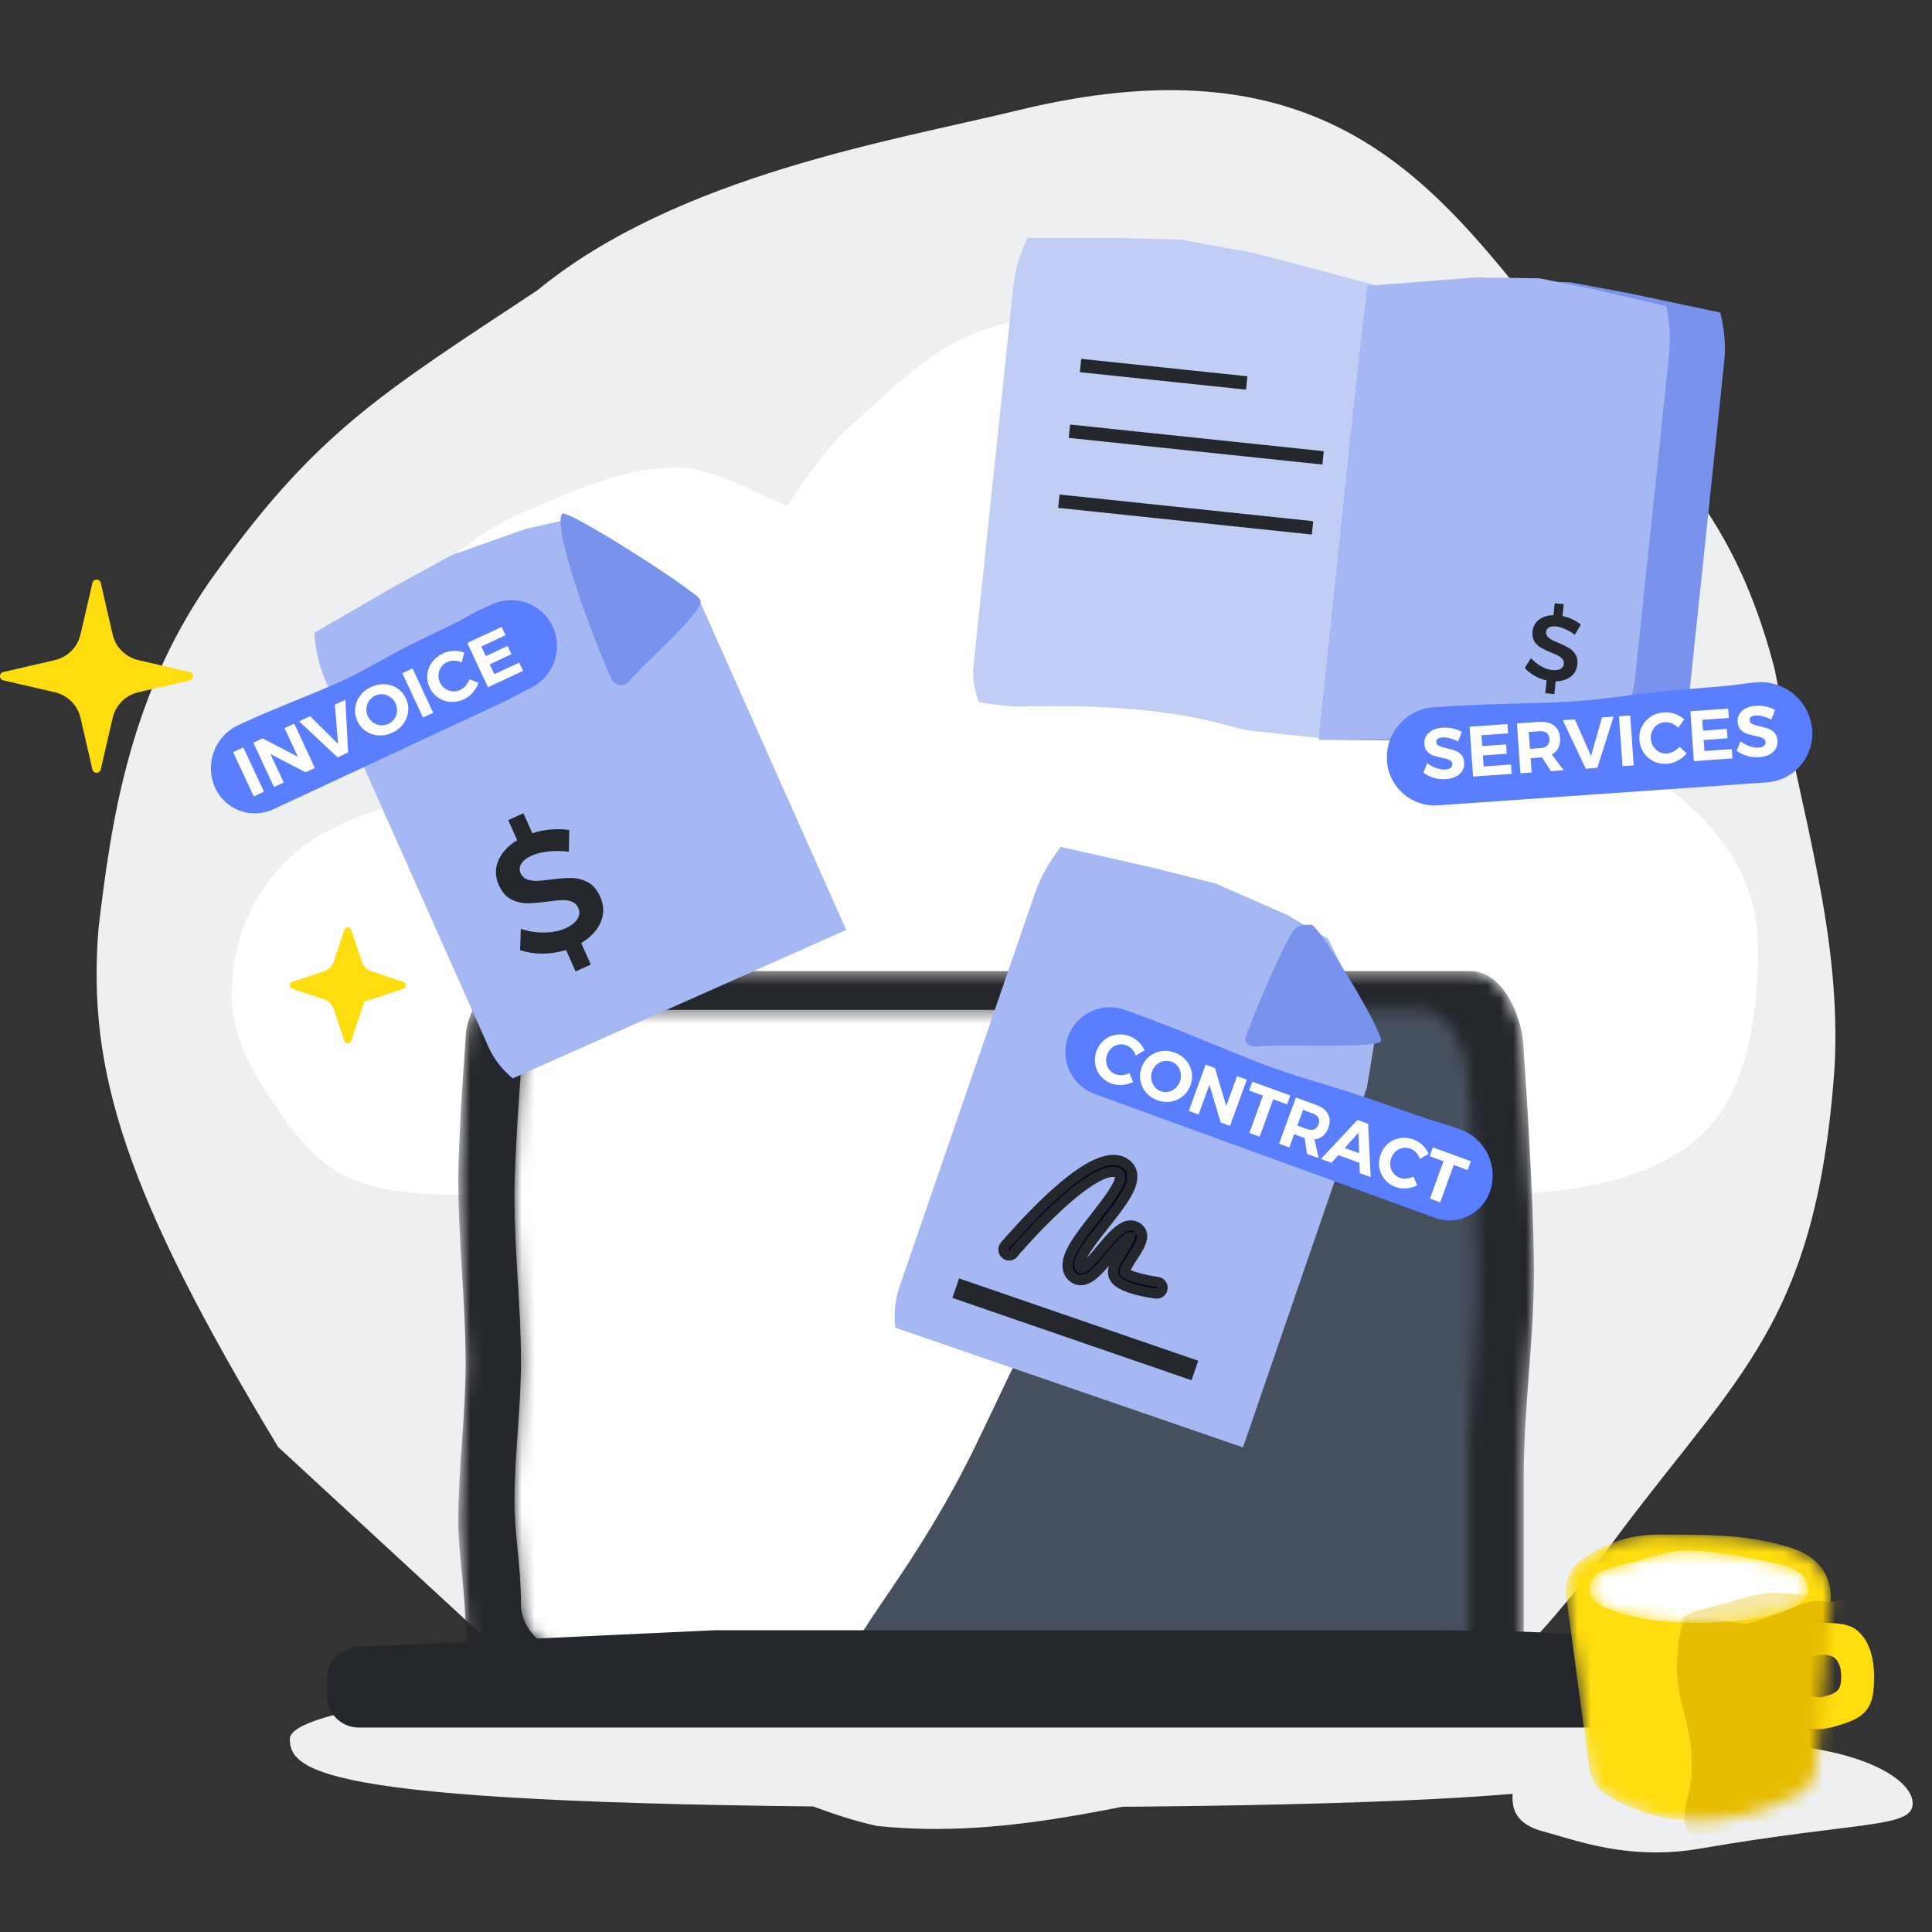 <svg width="150" height="150" viewBox="0 0 150 150" fill="none" xmlns="http://www.w3.org/2000/svg">
<rect x="0" y="0" width="150" height="150" fill="#333333" stroke="none"/>
<g clip-path="url(#clip0_19_2496)">
<path fill-rule="evenodd" clip-rule="evenodd" d="M41.733 130.924L21.592 112.342C9.686 92.626 6.756 83.097 7.649 72.082C8.636 63.735 10.059 53.539 16.945 44.209C24.701 33.444 29.85 30.397 41.733 22.53C52.592 13.604 69.532 10.882 78.915 8.593C102.009 2.927 110.699 13.382 119.195 24.078C128.649 35.006 134.36 38.837 137.786 51.951C140.031 63.858 142.979 72.715 142.434 82.921C140.945 103.815 134.259 107.061 123.843 121.633C118.047 128.839 114.051 133.744 102.153 137.118C88.106 139.929 78.539 142.862 68.07 141.764C60.919 140.174 53.304 135.38 41.733 130.924Z" fill="#EEEFF1"/>
<path fill-rule="evenodd" clip-rule="evenodd" d="M35.435 92.745C32.34 92.745 29.051 92.479 26.652 91.23C24.106 89.904 22.499 87.526 20.934 85.201C19.388 82.902 18 80.218 18 77.35C18 72.711 19.827 68.556 23.506 65.738C25.854 63.941 29.251 62.687 32.446 62.199C31.489 60.05 30.945 57.718 30.945 55.269C30.945 52.107 31.822 48.233 33.371 45.611C35.33 42.299 38.364 40.719 42.065 39.158C45.138 37.862 48.67 36.302 52.427 36.302C55.528 36.302 58.467 38.233 61.128 39.276C62.525 37.082 64.254 34.63 66.257 32.864C68.609 30.791 71.338 28 74.345 26.496C78.48 24.428 83.142 24 88.075 24C93.962 24 98.965 26.347 103.648 28.87C108.502 31.486 114.122 34.539 116.864 38.783C119.142 42.31 118.968 46.799 118.968 51.278C118.968 52.577 118.858 53.853 118.659 55.104C122.843 55.736 126.616 58.771 129.602 61.206C133.844 64.665 136.5 68.275 136.5 73.778C136.5 78.272 135.73 84.185 132.771 87.435C128.835 91.761 121.794 92.745 115.02 92.745C105.942 92.447 99.133 92.299 94.594 92.299C89.957 92.299 83.566 92.83 75.421 93C74.779 93.013 69.48 92.54 59.524 92.472C56.798 92.454 52.391 92.487 46.302 92.571C44.191 92.6 40.568 92.658 35.435 92.745Z" fill="white"/>
<path fill-rule="evenodd" clip-rule="evenodd" d="M76.534 140.319C26.459 140.319 22.5 137.945 22.5 135.016C22.5 132.087 46.69 129.713 76.534 129.713C106.374 129.713 130.568 132.087 130.568 135.016C130.568 137.945 126.609 140.319 76.534 140.319Z" fill="#EEEFF1"/>
<mask id="mask0_19_2496" style="mask-type:alpha" maskUnits="userSpaceOnUse" x="35" y="75" width="85" height="59">
<path d="M118.303 129.461C118.303 124.694 118.303 118.905 118.303 114.572C118.303 109.298 119.093 104.122 119.093 98.849C119.093 92.578 118.303 81.649 118.303 81.649C118.303 79.149 116.771 75.394 114.165 75.394H103.897C101.907 75.394 99.916 75.394 97.925 75.394H50.379H44.795H40.888C38.281 75.394 36.148 78.197 36.148 80.696C36.148 80.696 35.583 87.902 35.583 91.586C35.583 96.554 36.148 100.928 36.148 105.895C36.148 109.965 35.583 113.953 35.583 118.023C35.583 120.954 36.148 123.45 36.148 126.899C36.148 130.348 40.839 132.958 48.3 132.958C55.762 132.958 62.244 132.958 69.192 132.958C76.829 132.958 84.276 132.958 91.913 132.958C96.759 132.958 101.795 132.958 106.641 132.958C112.635 132.958 118.303 134.228 118.303 129.461Z" fill="white"/>
</mask>
<g mask="url(#mask0_19_2496)">
<path d="M118.303 129.461C118.303 124.694 118.303 118.905 118.303 114.572C118.303 109.298 119.093 104.122 119.093 98.849C119.093 92.578 118.303 81.649 118.303 81.649C118.303 79.149 116.771 75.394 114.165 75.394H103.897C101.907 75.394 99.916 75.394 97.925 75.394H50.379H44.795H40.888C38.281 75.394 36.148 78.197 36.148 80.696C36.148 80.696 35.583 87.902 35.583 91.586C35.583 96.554 36.148 100.928 36.148 105.895C36.148 109.965 35.583 113.953 35.583 118.023C35.583 120.954 36.148 123.45 36.148 126.899C36.148 130.348 40.839 132.958 48.3 132.958C55.762 132.958 62.244 132.958 69.192 132.958C76.829 132.958 84.276 132.958 91.913 132.958C96.759 132.958 101.795 132.958 106.641 132.958C112.635 132.958 118.303 134.228 118.303 129.461Z" fill="#24272B"/>
</g>
<mask id="mask1_19_2496" style="mask-type:alpha" maskUnits="userSpaceOnUse" x="39" y="78" width="76" height="53">
<path d="M114.029 126.83C114.029 122.561 114.029 117.376 114.029 113.495C114.029 108.772 114.736 104.136 114.736 99.413C114.736 93.796 114.029 84.008 114.029 84.008C114.029 81.769 112.657 78.406 110.322 78.406H101.126C99.343 78.406 97.56 78.406 95.777 78.406H53.193H48.192H44.692C42.358 78.406 40.447 80.916 40.447 83.155C40.447 83.155 39.941 89.608 39.941 92.908C39.941 97.357 40.447 101.275 40.447 105.724C40.447 109.369 39.941 112.941 39.941 116.586C39.941 119.211 40.447 121.447 40.447 124.535C40.447 127.624 44.649 129.962 51.331 129.962C58.014 129.962 63.82 129.962 70.043 129.962C76.883 129.962 83.552 129.962 90.392 129.962C94.733 129.962 99.243 129.962 103.583 129.962C108.952 129.962 114.029 131.099 114.029 126.83Z" fill="white"/>
</mask>
<g mask="url(#mask1_19_2496)">
<path d="M114.029 126.83C114.029 122.561 114.029 117.376 114.029 113.495C114.029 108.772 114.736 104.136 114.736 99.413C114.736 93.796 114.029 84.008 114.029 84.008C114.029 81.769 112.657 78.406 110.322 78.406H101.126C99.343 78.406 97.56 78.406 95.777 78.406H53.193H48.192H44.692C42.358 78.406 40.447 80.916 40.447 83.155C40.447 83.155 39.941 89.608 39.941 92.908C39.941 97.357 40.447 101.275 40.447 105.724C40.447 109.369 39.941 112.941 39.941 116.586C39.941 119.211 40.447 121.447 40.447 124.535C40.447 127.624 44.649 129.962 51.331 129.962C58.014 129.962 63.82 129.962 70.043 129.962C76.883 129.962 83.552 129.962 90.392 129.962C94.733 129.962 99.243 129.962 103.583 129.962C108.952 129.962 114.029 131.099 114.029 126.83Z" fill="white"/>
<path fill-rule="evenodd" clip-rule="evenodd" d="M122.148 128.343C122.148 123.143 122.148 116.829 122.148 112.102C122.148 106.35 123.026 100.704 123.026 94.952C123.026 88.112 122.148 76.191 122.148 76.191C122.148 73.465 120.444 69.369 117.544 69.369H106.122C103.908 69.369 101.693 69.369 99.478 69.369C98.11 69.369 93.856 78.259 89.499 84.936C86.731 89.177 85.094 94.058 82.45 98.806C79.651 103.833 78.027 107.53 75.81 112.102C71.157 121.695 66.219 126.797 66.219 128.482C66.219 131.679 66.219 127.417 66.219 131.179C66.219 134.941 71.437 137.788 79.738 137.788C88.038 137.788 59.786 132.157 67.515 132.157C76.01 132.157 84.295 132.157 92.79 132.157C98.181 132.157 103.783 132.157 109.174 132.157C115.842 132.157 122.148 133.542 122.148 128.343Z" fill="#47505E"/>
</g>
<path fill-rule="evenodd" clip-rule="evenodd" d="M27.737 127.866L55.434 126.574C81.472 126.574 99.822 126.574 110.485 126.574C117.515 126.574 122.284 126.778 124.792 127.184C125.988 127.377 126.867 128.41 126.867 129.622V131.655C126.867 133.019 125.761 134.125 124.397 134.125H83.519C70.523 134.125 62.12 134.125 58.31 134.125C51.17 134.125 46.523 134.125 39.383 134.125C35.539 134.125 31.695 134.125 27.852 134.125C26.488 134.125 25.382 133.019 25.382 131.655V130.333C25.382 129.014 26.419 127.927 27.737 127.866Z" fill="#24272B"/>
<path fill-rule="evenodd" clip-rule="evenodd" d="M132 143.524C126.441 144.483 122.384 142.881 119.791 142.186C116.556 141.32 117.585 138.996 117.585 137.919C117.585 135.98 125.887 135.327 135 135.327C144.112 135.327 148.5 138.072 148.5 140.012C148.5 141.952 144.494 141.369 132 143.524Z" fill="#EEEFF1"/>
<path fill-rule="evenodd" clip-rule="evenodd" d="M141.25 126C142.159 126 143.332 125.991 144.023 126.462C145.117 127.208 145.5 128.729 145.5 130.125C145.5 131.701 145.362 132.784 144.023 133.478C143.427 133.787 141.973 134.25 141.25 134.25C138.903 134.25 137 132.403 137 130.125C137 127.847 138.903 126 141.25 126ZM141.25 128.475C140.311 128.475 139.55 129.214 139.55 130.125C139.55 131.036 140.311 131.775 141.25 131.775C141.539 131.775 142.121 131.59 142.359 131.466C142.895 131.189 142.95 130.756 142.95 130.125C142.95 129.567 142.797 128.958 142.359 128.66C142.083 128.471 141.613 128.475 141.25 128.475Z" fill="#FFDD0F"/>
<mask id="mask2_19_2496" style="mask-type:alpha" maskUnits="userSpaceOnUse" x="121" y="119" width="22" height="23">
<path d="M122.688 121.188C124.5 119.826 126.511 119.146 128.723 119.146C132.858 119.146 135.608 119.146 138.84 120.101C140.889 120.707 141.989 121.916 142.138 123.728C142.151 123.886 142.151 124.045 142.137 124.203L141.02 137.11C140.936 138.077 140.362 138.933 139.498 139.376C136.908 140.706 134.356 141.371 131.84 141.371C129.324 141.371 126.957 140.706 124.739 139.376C124.003 138.935 123.508 138.182 123.394 137.331L121.586 123.817C121.451 122.806 121.872 121.801 122.688 121.188Z" fill="white"/>
</mask>
<g mask="url(#mask2_19_2496)">
<path d="M122.688 121.188C124.5 119.826 126.511 119.146 128.723 119.146C132.858 119.146 135.608 119.146 138.84 120.101C140.889 120.707 141.989 121.916 142.138 123.728C142.151 123.886 142.151 124.045 142.137 124.203L141.02 137.11C140.936 138.077 140.362 138.933 139.498 139.376C136.908 140.706 134.356 141.371 131.84 141.371C129.324 141.371 126.957 140.706 124.739 139.376C124.003 138.935 123.508 138.182 123.394 137.331L121.586 123.817C121.451 122.806 121.872 121.801 122.688 121.188Z" fill="#FFDD0F"/>
<path fill-rule="evenodd" clip-rule="evenodd" d="M146.585 123.535C146.043 122.422 145.145 122.422 143.891 123.535C142.569 124.708 141.955 124.298 140.809 124.298C140.071 124.298 136.205 126.155 135.377 126.062C133.174 125.815 131.926 125.206 131.34 125.206C130.534 125.206 129.728 128.896 130.534 132.118C131.34 135.339 131.34 135.513 131.34 137.503C131.34 139.494 130.096 141.164 131.34 142.536C132.584 143.908 145.339 145.462 146.585 144.515C147.416 143.884 147.416 136.891 146.585 123.535Z" fill="#E6BD00"/>
<mask id="mask3_19_2496" style="mask-type:alpha" maskUnits="userSpaceOnUse" x="123" y="120" width="18" height="7">
<path d="M131.9 126C134.395 126 136.64 125.687 138.195 125.188C139.565 124.749 140.4 124.165 140.4 123.525C140.4 122.78 140.136 121.943 138.349 121.489C136.855 121.11 133.098 120.376 130.961 120.376C129.219 120.376 127.337 121.227 125.989 121.489C123.703 121.933 123.4 122.665 123.4 123.525C123.4 124.288 124.587 124.971 126.453 125.425C127.928 125.784 129.827 126 131.9 126Z" fill="white"/>
</mask>
<g mask="url(#mask3_19_2496)">
<path d="M131.9 126C134.395 126 136.64 125.687 138.195 125.188C139.565 124.749 140.4 124.165 140.4 123.525C140.4 122.78 140.136 121.943 138.349 121.489C136.855 121.11 133.098 120.376 130.961 120.376C129.219 120.376 127.337 121.227 125.989 121.489C123.703 121.933 123.4 122.665 123.4 123.525C123.4 124.288 124.587 124.971 126.453 125.425C127.928 125.784 129.827 126 131.9 126Z" fill="white"/>
<path opacity="0.35" fill-rule="evenodd" clip-rule="evenodd" d="M138.7 129.3C141.196 129.3 143.44 128.987 144.995 128.488C146.365 128.049 147.2 127.465 147.2 126.825C147.2 126.08 146.936 125.243 145.149 124.789C143.656 124.41 139.899 123.676 137.761 123.676C136.02 123.676 134.137 124.527 132.789 124.789C130.504 125.233 130.2 125.965 130.2 126.825C130.2 127.588 131.387 128.271 133.253 128.725C134.728 129.084 136.627 129.3 138.7 129.3Z" fill="#E6BD00"/>
</g>
</g>
<path fill-rule="evenodd" clip-rule="evenodd" d="M106.794 80.39L103.115 72.897L99.934 71.029L94.349 68.588L89.517 67.371L82.367 65.753C81.457 66.898 80.781 68.114 80.339 69.398C79.675 71.325 79.577 71.61 78.917 73.529C78.256 75.448 78.346 75.186 77.691 77.089C77.036 78.992 77.001 79.093 76.287 81.166C75.573 83.239 75.556 83.29 74.95 85.05C74.344 86.809 73.166 90.23 72.672 91.664C72.178 93.099 72.575 91.947 71.666 94.588C70.757 97.228 70.368 98.355 69.846 99.872C69.498 100.884 69.387 101.953 69.514 103.08C71.079 103.619 72.141 103.985 72.701 104.178C74.251 104.711 75.095 105.002 75.947 105.295C77.231 105.737 79.211 106.419 80.349 106.811C82.51 107.555 83.639 107.944 85.271 108.506C86.914 109.072 88.644 109.667 90.262 110.224C91.686 110.714 93.766 111.431 96.505 112.374C97.633 109.099 98.325 107.09 98.581 106.347C98.964 105.233 98.335 107.061 99.348 104.119C100.361 101.178 100.59 100.512 101.373 98.236C102.157 95.961 101.888 96.742 102.941 93.685C103.993 90.627 104.502 89.15 105.046 87.57C105.409 86.517 105.771 85.463 106.134 84.41L106.794 80.39Z" fill="#A6B8F3"/>
<path d="M97.73 81.235C99.223 81.044 106.998 81.447 107.22 80.822C107.441 80.197 102.33 71.672 101.785 71.786C101.475 71.85 100.786 71.696 100.384 72.295C99.416 73.737 96.61 80.463 96.676 80.717C96.723 80.879 96.833 81.349 97.73 81.235Z" fill="#7993EC"/>
<path d="M74.203 100.012L92.77 106.405" stroke="#24272B" stroke-width="1.601" stroke-linejoin="round"/>
<path d="M78.689 97.306C78.696 97.287 80.332 95.335 82.227 93.607C84.433 91.563 86.175 90.605 86.855 91.106C86.928 91.153 86.954 91.207 86.974 91.28C87.07 91.914 85.927 93.345 85.034 94.507C83.87 95.997 82.761 97.396 82.9 98.423C82.945 98.75 83.097 99.024 83.37 99.207C83.457 99.282 83.557 99.316 83.637 99.344C84.459 99.627 85.338 98.572 86.183 97.55C86.568 97.082 86.98 96.601 87.331 96.299C87.526 96.121 87.661 96.056 87.728 96.057C87.673 96.283 87.367 96.779 87.178 97.069C86.689 97.836 86.208 98.583 86.519 99.179C86.921 99.963 88.908 100.313 89.744 100.423C89.998 100.466 90.221 100.276 90.256 100.043C90.298 99.791 90.106 99.569 89.872 99.532C88.694 99.372 87.491 99.024 87.325 98.789C87.28 98.596 87.721 97.902 87.951 97.558C88.473 96.759 89.056 95.847 88.336 95.332C87.437 94.689 86.457 95.842 85.504 96.983C85.152 97.418 84.78 97.846 84.45 98.155C84.059 98.51 83.932 98.489 83.932 98.489C83.838 98.434 83.812 98.38 83.799 98.287C83.71 97.633 84.853 96.202 85.766 95.048C86.997 93.491 88.039 92.159 87.893 91.152C87.848 90.825 87.669 90.563 87.403 90.36C86.27 89.547 84.382 90.41 81.623 92.954C79.714 94.722 78.044 96.706 78.017 96.719C77.862 96.91 77.88 97.183 78.066 97.359C78.232 97.527 78.534 97.498 78.689 97.306Z" fill="#000021" stroke="#24272B" stroke-width="0.8"/>
<path fill-rule="evenodd" clip-rule="evenodd" d="M87.314 78.401C89.036 79.011 90.97 79.755 93.116 80.634C98.601 82.88 99.177 83.1 103.146 84.285C107.115 85.469 109.52 86.518 111.767 87.157C112.308 87.311 112.872 87.5 113.459 87.725C115.36 88.453 116.346 90.552 115.692 92.48C115.1 94.225 113.206 95.16 111.461 94.569C111.438 94.561 111.414 94.553 111.391 94.544C110.758 94.314 110.124 94.083 109.491 93.853C107.155 93.002 104.293 91.961 101.957 91.111C98.424 89.825 93.682 88.099 90.149 86.813C88.435 86.189 86.721 85.565 85.008 84.941C83.226 84.293 82.289 82.34 82.898 80.544C83.509 78.741 85.467 77.774 87.27 78.386C87.285 78.391 87.299 78.396 87.314 78.401Z" fill="#597EFF"/>
<path d="M86.309 84.132C86.565 84.225 86.841 84.26 87.137 84.236C87.433 84.212 87.712 84.136 87.972 84.006L87.692 83.317C87.517 83.401 87.334 83.451 87.142 83.469C86.951 83.486 86.777 83.466 86.618 83.409C86.42 83.337 86.257 83.22 86.129 83.059C86.001 82.898 85.921 82.714 85.889 82.507C85.858 82.301 85.88 82.093 85.956 81.884C86.032 81.676 86.148 81.503 86.305 81.367C86.461 81.23 86.64 81.142 86.841 81.103C87.041 81.064 87.241 81.08 87.44 81.153C87.605 81.213 87.753 81.314 87.886 81.457C88.019 81.6 88.119 81.767 88.186 81.959L88.861 81.548C88.754 81.3 88.595 81.077 88.385 80.878C88.175 80.68 87.943 80.534 87.687 80.441C87.337 80.314 86.989 80.278 86.643 80.334C86.297 80.39 85.991 80.529 85.724 80.749C85.457 80.969 85.261 81.252 85.135 81.597C85.008 81.946 84.974 82.291 85.032 82.634C85.09 82.976 85.231 83.28 85.455 83.545C85.678 83.811 85.963 84.006 86.309 84.132ZM89.856 85.423C90.21 85.552 90.56 85.588 90.909 85.531C91.257 85.473 91.566 85.333 91.836 85.11C92.106 84.887 92.303 84.603 92.429 84.258C92.555 83.912 92.585 83.569 92.522 83.226C92.458 82.883 92.31 82.579 92.08 82.313C91.849 82.047 91.557 81.85 91.204 81.721C90.847 81.592 90.496 81.555 90.15 81.611C89.804 81.667 89.496 81.805 89.227 82.027C88.958 82.248 88.76 82.531 88.635 82.877C88.508 83.225 88.476 83.571 88.54 83.914C88.604 84.256 88.751 84.561 88.981 84.829C89.211 85.097 89.503 85.295 89.856 85.423ZM90.124 84.719C89.929 84.648 89.767 84.531 89.638 84.368C89.508 84.205 89.426 84.018 89.39 83.808C89.354 83.597 89.375 83.386 89.452 83.174C89.528 82.966 89.647 82.792 89.808 82.653C89.969 82.514 90.151 82.425 90.356 82.385C90.561 82.346 90.761 82.362 90.956 82.433C91.151 82.504 91.312 82.619 91.439 82.779C91.565 82.94 91.644 83.124 91.677 83.334C91.709 83.543 91.687 83.752 91.612 83.96C91.534 84.172 91.416 84.349 91.256 84.49C91.096 84.631 90.916 84.722 90.716 84.764C90.516 84.805 90.319 84.79 90.124 84.719ZM93.06 86.526L93.9 84.218L94.771 87.148L95.497 87.413L96.804 83.823L96.047 83.548L95.203 85.865L94.331 82.924L93.605 82.659L92.299 86.248L93.06 86.526ZM97.798 88.25L98.854 85.348L99.934 85.741L100.184 85.054L97.233 83.98L96.982 84.667L98.057 85.058L97.001 87.96L97.798 88.25ZM100.104 89.089L100.477 88.064L101.289 88.359L101.476 89.589L102.379 89.917L102.058 88.459C102.311 88.435 102.529 88.345 102.714 88.19C102.898 88.034 103.04 87.818 103.141 87.541C103.285 87.145 103.271 86.792 103.098 86.483C102.924 86.174 102.607 85.936 102.147 85.768L100.613 85.21L99.306 88.799L100.104 89.089ZM101.46 87.655L100.723 87.387L101.166 86.172L101.902 86.44C102.124 86.521 102.277 86.633 102.359 86.778C102.442 86.922 102.447 87.093 102.375 87.291C102.302 87.493 102.186 87.624 102.029 87.685C101.872 87.746 101.682 87.736 101.46 87.655ZM103.378 90.281L103.909 89.685L105.544 90.28L105.568 91.078L106.42 91.388L106.218 87.25L105.396 86.951L102.556 89.982L103.378 90.281ZM105.524 89.535L104.409 89.129L105.476 87.938L105.524 89.535ZM108.368 92.161C108.623 92.254 108.899 92.288 109.195 92.265C109.492 92.241 109.77 92.164 110.031 92.034L109.75 91.346C109.575 91.429 109.392 91.48 109.201 91.497C109.009 91.515 108.835 91.495 108.677 91.437C108.478 91.365 108.315 91.248 108.187 91.088C108.059 90.927 107.979 90.743 107.948 90.536C107.916 90.329 107.939 90.121 108.014 89.913C108.09 89.704 108.206 89.532 108.363 89.395C108.519 89.259 108.698 89.171 108.899 89.132C109.1 89.092 109.299 89.109 109.498 89.181C109.663 89.241 109.811 89.343 109.944 89.486C110.077 89.629 110.177 89.796 110.244 89.987L110.919 89.577C110.812 89.328 110.653 89.105 110.443 88.907C110.234 88.709 110.001 88.563 109.745 88.47C109.395 88.343 109.048 88.307 108.701 88.363C108.355 88.419 108.049 88.557 107.782 88.777C107.515 88.998 107.319 89.281 107.193 89.626C107.066 89.974 107.032 90.32 107.09 90.662C107.149 91.005 107.289 91.309 107.513 91.574C107.736 91.839 108.021 92.035 108.368 92.161ZM111.814 93.351L112.87 90.449L113.95 90.842L114.2 90.155L111.248 89.081L110.998 89.768L112.073 90.159L111.017 93.061L111.814 93.351Z" fill="white"/>
<path fill-rule="evenodd" clip-rule="evenodd" d="M44.305 40.266L40.741 41.086L35.039 43.111L30.7 45.486L24.403 49.128C24.499 50.533 24.812 51.831 25.342 53.022C26.138 54.809 26.255 55.072 27.047 56.851C27.839 58.63 27.731 58.387 28.516 60.151C29.301 61.915 29.343 62.008 30.199 63.93C31.054 65.851 31.075 65.899 31.801 67.53C32.528 69.161 33.939 72.331 34.531 73.661C35.123 74.99 34.648 73.923 35.737 76.37C36.827 78.817 37.292 79.862 37.918 81.269C38.336 82.206 38.965 83.026 39.807 83.727C41.308 83.058 42.327 82.605 42.864 82.365C44.351 81.704 45.16 81.343 45.977 80.979C47.209 80.431 49.108 79.585 50.2 79.099C52.274 78.176 53.356 77.694 54.922 76.997C56.498 76.295 58.157 75.557 59.71 74.865C61.075 74.257 63.072 73.369 65.699 72.199C64.347 69.163 63.518 67.301 63.212 66.612C62.752 65.58 63.506 67.274 62.292 64.547C61.078 61.821 60.803 61.204 59.864 59.095C58.925 56.985 59.248 57.71 57.986 54.876C56.724 52.042 56.114 50.672 55.462 49.208C55.028 48.231 54.593 47.255 54.158 46.279L44.305 40.266Z" fill="#A6B8F3"/>
<path d="M40.416 67.787C40.519 68.018 40.682 68.18 40.904 68.271C41.13 68.352 41.382 68.392 41.659 68.393C41.941 68.382 42.311 68.346 42.771 68.285C43.41 68.2 43.947 68.162 44.38 68.169C44.82 68.174 45.241 68.282 45.641 68.495C46.041 68.708 46.36 69.082 46.598 69.615C46.899 70.292 46.913 70.954 46.638 71.601C46.359 72.241 45.855 72.78 45.125 73.219L45.87 74.892L44.687 75.418L43.948 73.758C43.362 73.942 42.755 74.036 42.126 74.039C41.506 74.039 40.923 73.95 40.376 73.774L40.439 72.114C41.035 72.316 41.645 72.412 42.27 72.401C42.895 72.39 43.434 72.283 43.888 72.081C44.334 71.883 44.648 71.643 44.828 71.362C45.005 71.074 45.028 70.782 44.896 70.487C44.79 70.248 44.623 70.089 44.397 70.008C44.175 69.916 43.923 69.876 43.641 69.887C43.36 69.897 42.985 69.935 42.518 70C41.878 70.085 41.344 70.127 40.914 70.127C40.485 70.128 40.072 70.025 39.675 69.82C39.275 69.607 38.958 69.238 38.724 68.712C38.44 68.075 38.428 67.446 38.686 66.826C38.944 66.205 39.432 65.673 40.15 65.229L39.459 63.676L40.636 63.137L41.328 64.69C41.803 64.536 42.289 64.439 42.787 64.399C43.284 64.359 43.754 64.374 44.195 64.444L44.172 66.129C43.626 66.058 43.093 66.051 42.575 66.11C42.066 66.165 41.639 66.269 41.297 66.422C40.915 66.592 40.644 66.798 40.485 67.041C40.326 67.284 40.303 67.532 40.416 67.787Z" fill="#24272B"/>
<path d="M48.926 52.805C49.846 51.631 54.826 47.362 54.362 46.566C53.898 45.771 43.905 39.405 43.63 39.892C42.77 41.411 47.316 52.734 47.62 52.955C47.818 53.092 48.372 53.509 48.926 52.805Z" fill="#7993EC"/>
<path fill-rule="evenodd" clip-rule="evenodd" d="M18.514 56.29C19.631 55.773 20.879 55.233 22.257 54.672C26.605 52.903 27.052 52.705 29.916 51.101C32.781 49.498 34.728 48.768 36.33 47.837C36.836 47.542 37.497 47.222 38.312 46.876C40.096 46.119 42.157 46.935 42.939 48.708C43.702 50.439 42.993 52.466 41.318 53.344C39.96 54.056 39.258 54.422 39.213 54.443C37.43 55.274 35.244 56.294 33.461 57.125C30.763 58.383 27.142 60.072 24.444 61.33C23.37 61.83 22.297 62.331 21.224 62.831C19.526 63.623 17.508 62.889 16.716 61.191C16.704 61.164 16.692 61.138 16.68 61.112C15.88 59.273 16.694 57.132 18.514 56.29Z" fill="#597EFF"/>
<path d="M20.496 61.467L18.891 58.025L18.099 58.394L19.704 61.836L20.496 61.467ZM22.028 60.753L20.997 58.54L23.726 59.961L24.448 59.625L22.843 56.183L22.091 56.533L23.128 58.755L20.388 57.327L19.667 57.663L21.272 61.105L22.028 60.753ZM27.027 58.422L26.814 54.331L25.998 54.711L26.247 57.756L24.08 55.606L23.228 56.003L26.21 58.803L27.027 58.422ZM30.463 56.886C30.813 56.722 31.096 56.495 31.311 56.206C31.525 55.916 31.651 55.597 31.69 55.248C31.728 54.899 31.67 54.559 31.516 54.227C31.362 53.896 31.139 53.634 30.847 53.441C30.556 53.247 30.231 53.141 29.872 53.12C29.513 53.1 29.158 53.172 28.807 53.335C28.453 53.5 28.17 53.727 27.956 54.014C27.742 54.301 27.616 54.618 27.577 54.966C27.538 55.313 27.595 55.653 27.75 55.984C27.905 56.318 28.129 56.582 28.421 56.775C28.712 56.969 29.038 57.076 29.397 57.098C29.757 57.12 30.112 57.049 30.463 56.886ZM30.156 56.202C29.963 56.293 29.76 56.327 29.549 56.306C29.338 56.285 29.144 56.213 28.968 56.092C28.791 55.971 28.656 55.809 28.561 55.605C28.468 55.405 28.431 55.199 28.449 54.987C28.468 54.775 28.539 54.581 28.66 54.407C28.782 54.232 28.94 54.1 29.134 54.009C29.328 53.919 29.528 53.884 29.735 53.906C29.942 53.927 30.132 53.999 30.305 54.122C30.478 54.244 30.611 54.406 30.705 54.606C30.799 54.809 30.838 55.017 30.822 55.23C30.806 55.444 30.739 55.636 30.622 55.809C30.505 55.981 30.35 56.112 30.156 56.202ZM33.633 55.341L32.028 51.899L31.237 52.268L32.842 55.71L33.633 55.341ZM36.022 54.293C36.276 54.175 36.503 54.001 36.703 53.772C36.903 53.543 37.052 53.29 37.151 53.013L36.453 52.733C36.385 52.917 36.286 53.083 36.159 53.233C36.031 53.382 35.889 53.493 35.732 53.566C35.535 53.658 35.332 53.694 35.123 53.673C34.915 53.653 34.725 53.582 34.554 53.46C34.384 53.338 34.252 53.177 34.159 52.977C34.065 52.777 34.027 52.574 34.044 52.366C34.061 52.158 34.13 51.969 34.249 51.798C34.368 51.626 34.526 51.495 34.723 51.403C34.887 51.327 35.068 51.291 35.268 51.296C35.467 51.3 35.66 51.345 35.846 51.43L36.047 50.66C35.791 50.564 35.516 50.522 35.22 50.533C34.925 50.545 34.651 50.611 34.397 50.729C34.05 50.891 33.769 51.115 33.556 51.403C33.342 51.69 33.216 52.006 33.178 52.351C33.139 52.696 33.197 53.034 33.352 53.365C33.508 53.7 33.729 53.965 34.016 54.163C34.303 54.36 34.624 54.471 34.977 54.496C35.33 54.521 35.678 54.453 36.022 54.293ZM40.61 52.088L40.309 51.444L38.376 52.345L38.021 51.583L39.709 50.796L39.408 50.152L37.72 50.939L37.372 50.192L39.25 49.316L38.95 48.672L36.28 49.917L37.885 53.358L40.61 52.088Z" fill="white"/>
<path fill-rule="evenodd" clip-rule="evenodd" d="M106.987 22.194L97.429 19.655L91.649 18.597L86.846 18.481L79.781 18.475C79.181 19.685 78.816 20.911 78.686 22.151C78.49 24.012 78.461 24.287 78.267 26.14C78.072 27.993 78.099 27.74 77.905 29.577C77.712 31.415 77.702 31.512 77.492 33.514C77.281 35.516 77.276 35.565 77.097 37.264C76.919 38.964 76.572 42.266 76.426 43.651C76.281 45.037 76.397 43.925 76.129 46.474C75.862 49.023 75.747 50.112 75.593 51.577C75.49 52.554 75.624 53.535 75.993 54.519C77.574 54.76 78.652 54.873 79.225 54.858C91.704 54.543 95.396 56.558 97.038 56.731C98.482 56.882 100.593 57.104 103.371 57.396C103.703 54.233 103.907 52.294 103.983 51.577C104.096 50.501 103.91 52.266 104.209 49.425C104.507 46.585 104.575 45.942 104.806 43.745C105.037 41.547 104.958 42.302 105.268 39.35C105.578 36.398 105.728 34.971 105.888 33.445C105.995 32.428 106.102 31.411 106.209 30.394L106.987 22.194Z" fill="#C0CDF5"/>
<path fill-rule="evenodd" clip-rule="evenodd" d="M106.176 22.248L116.052 21.752L121.927 21.918L126.648 22.803L133.56 24.267C133.895 25.575 133.998 26.849 133.867 28.09C133.672 29.951 133.643 30.226 133.448 32.079C133.253 33.931 133.28 33.678 133.087 35.516C132.894 37.353 132.883 37.451 132.673 39.453C132.462 41.455 132.457 41.504 132.279 43.203C132.1 44.902 131.753 48.205 131.607 49.59C131.462 50.975 131.579 49.863 131.311 52.413C131.043 54.962 130.928 56.05 130.774 57.516C130.672 58.492 130.338 59.424 129.772 60.31C128.185 60.143 127.108 60.03 126.539 59.97C124.967 59.805 119.387 57.498 109.7 57.483C108.245 57.481 105.81 57.464 102.394 57.432C102.726 54.27 102.93 52.33 103.005 51.613C103.118 50.537 102.933 52.302 103.231 49.461C103.53 46.621 103.597 45.978 103.828 43.781C104.059 41.584 103.98 42.338 104.29 39.386C104.601 36.434 104.751 35.007 104.911 33.481C105.018 32.464 105.125 31.447 105.232 30.43L106.176 22.248Z" fill="#7993EC"/>
<path fill-rule="evenodd" clip-rule="evenodd" d="M106.169 22.194L114.56 21.539L119.543 21.611L123.537 22.421L129.381 23.773C129.644 25.075 129.71 26.348 129.58 27.59C129.384 29.454 129.355 29.73 129.16 31.585C128.965 33.441 128.992 33.188 128.798 35.028C128.605 36.868 128.594 36.965 128.384 38.97C128.173 40.975 128.168 41.025 127.989 42.726C127.81 44.428 127.462 47.736 127.317 49.123C127.171 50.51 127.288 49.397 127.02 51.95C126.751 54.503 126.634 53.616 126.479 55.084C126.377 56.062 126.078 56.999 125.584 57.894C124.239 57.752 123.327 57.656 122.845 57.606C121.514 57.466 116.817 57.225 108.595 57.366C107.36 57.387 105.293 57.409 102.394 57.432C102.726 54.265 102.931 52.322 103.006 51.604C103.119 50.527 102.934 52.294 103.233 49.45C103.532 46.605 103.599 45.961 103.831 43.761C104.062 41.56 103.982 42.316 104.293 39.359C104.604 36.402 104.754 34.973 104.915 33.446C105.022 32.427 105.129 31.408 105.236 30.39L106.169 22.194Z" fill="#A6B8F3"/>
<path d="M120.038 49.043C120.024 49.181 120.057 49.301 120.137 49.405C120.222 49.505 120.33 49.593 120.461 49.669C120.597 49.741 120.782 49.825 121.016 49.922C121.342 50.056 121.606 50.185 121.809 50.306C122.016 50.429 122.185 50.595 122.316 50.805C122.448 51.015 122.496 51.279 122.463 51.596C122.421 51.999 122.246 52.316 121.94 52.547C121.633 52.773 121.247 52.891 120.782 52.899L120.678 53.894L119.974 53.82L120.078 52.832C119.751 52.76 119.438 52.638 119.14 52.468C118.846 52.298 118.594 52.097 118.384 51.864L118.867 51.096C119.094 51.355 119.356 51.567 119.655 51.732C119.954 51.898 120.238 51.994 120.508 52.023C120.773 52.051 120.987 52.023 121.149 51.939C121.311 51.851 121.402 51.719 121.42 51.544C121.435 51.402 121.4 51.281 121.315 51.181C121.235 51.077 121.126 50.989 120.99 50.917C120.854 50.845 120.667 50.761 120.428 50.664C120.102 50.529 119.838 50.403 119.635 50.286C119.432 50.169 119.264 50.008 119.132 49.803C119.001 49.593 118.952 49.331 118.985 49.019C119.025 48.64 119.191 48.339 119.482 48.116C119.774 47.892 120.15 47.774 120.611 47.76L120.708 46.837L121.412 46.904L121.315 47.827C121.582 47.884 121.839 47.971 122.085 48.088C122.331 48.204 122.549 48.34 122.739 48.494L122.268 49.285C122.029 49.102 121.779 48.953 121.518 48.84C121.261 48.726 121.031 48.659 120.828 48.638C120.6 48.614 120.416 48.638 120.274 48.709C120.133 48.78 120.054 48.892 120.038 49.043Z" fill="#24272B"/>
<path d="M83.894 28.378L96.794 29.734" stroke="#24272B" stroke-width="1.041" stroke-linejoin="round"/>
<path d="M83.03 33.479L102.723 35.549" stroke="#24272B" stroke-width="1.041" stroke-linejoin="round"/>
<path d="M82.211 38.913L101.904 40.983" stroke="#24272B" stroke-width="1.041" stroke-linejoin="round"/>
<path fill-rule="evenodd" clip-rule="evenodd" d="M111.302 54.912C112.894 54.796 114.675 54.711 116.645 54.657C122.264 54.504 122.848 54.472 126.743 53.951C130.637 53.43 133.127 53.422 135.319 53.097C135.652 53.048 135.998 53.008 136.358 52.978C138.565 52.79 140.506 54.428 140.693 56.635C140.696 56.668 140.699 56.702 140.701 56.735C140.824 58.809 139.255 60.596 137.182 60.741C136.716 60.774 136.25 60.806 135.783 60.839C133.432 61.004 130.55 61.205 128.198 61.37C124.641 61.618 119.867 61.952 116.31 62.201C114.756 62.309 113.202 62.418 111.648 62.527C109.602 62.67 107.828 61.128 107.685 59.082C107.684 59.069 107.683 59.057 107.683 59.044C107.555 56.908 109.168 55.067 111.302 54.912Z" fill="#597EFF"/>
<path d="M112.254 60.491C112.544 60.471 112.799 60.407 113.02 60.299C113.241 60.191 113.411 60.043 113.528 59.855C113.646 59.667 113.696 59.449 113.679 59.202C113.661 58.948 113.587 58.747 113.455 58.601C113.323 58.454 113.169 58.348 112.993 58.283C112.817 58.217 112.594 58.155 112.324 58.096C112.055 58.037 111.854 57.976 111.723 57.913C111.591 57.85 111.521 57.75 111.511 57.614C111.503 57.507 111.542 57.423 111.626 57.361C111.71 57.3 111.827 57.264 111.978 57.253C112.136 57.242 112.328 57.265 112.555 57.321C112.782 57.378 112.999 57.46 113.205 57.568L113.49 56.819C113.283 56.704 113.049 56.617 112.786 56.557C112.524 56.498 112.261 56.477 111.997 56.496C111.7 56.517 111.442 56.582 111.225 56.691C111.008 56.801 110.843 56.948 110.731 57.132C110.618 57.316 110.57 57.524 110.586 57.756C110.604 58.007 110.679 58.204 110.81 58.346C110.942 58.489 111.094 58.592 111.266 58.654C111.438 58.716 111.659 58.775 111.928 58.83C112.115 58.869 112.262 58.905 112.369 58.938C112.477 58.971 112.567 59.018 112.639 59.078C112.712 59.137 112.751 59.217 112.758 59.316C112.767 59.442 112.723 59.541 112.627 59.615C112.531 59.688 112.393 59.731 112.213 59.744C112.004 59.758 111.769 59.721 111.508 59.632C111.248 59.543 111.014 59.416 110.807 59.253L110.51 59.991C110.744 60.167 111.015 60.3 111.324 60.39C111.632 60.479 111.942 60.513 112.254 60.491ZM117.363 60.084L117.312 59.359L115.188 59.508L115.128 58.651L116.983 58.521L116.932 57.796L115.077 57.926L115.019 57.085L117.082 56.941L117.032 56.216L114.099 56.421L114.369 60.293L117.363 60.084ZM118.915 59.976L118.837 58.869L119.723 58.807L120.412 59.871L121.397 59.802L120.487 58.581C120.714 58.454 120.882 58.281 120.99 58.06C121.098 57.839 121.142 57.58 121.121 57.281C121.091 56.853 120.93 56.532 120.639 56.317C120.347 56.102 119.95 56.012 119.447 56.047L117.774 56.164L118.045 60.036L118.915 59.976ZM119.59 58.083L118.786 58.139L118.695 56.828L119.498 56.772C119.74 56.755 119.93 56.796 120.068 56.896C120.206 56.995 120.282 57.152 120.297 57.366C120.312 57.584 120.259 57.753 120.136 57.875C120.014 57.997 119.832 58.066 119.59 58.083ZM124.016 59.619L125.275 55.639L124.378 55.702L123.526 58.697L122.27 55.85L121.335 55.915L123.119 59.682L124.016 59.619ZM126.839 59.422L126.568 55.549L125.699 55.61L125.97 59.482L126.839 59.422ZM129.441 59.301C129.719 59.281 129.993 59.199 130.261 59.054C130.529 58.91 130.759 58.723 130.949 58.495L130.398 57.972C130.269 58.122 130.118 58.244 129.946 58.34C129.774 58.435 129.601 58.489 129.429 58.501C129.213 58.516 129.011 58.476 128.823 58.379C128.636 58.283 128.484 58.145 128.369 57.966C128.253 57.787 128.187 57.585 128.171 57.36C128.156 57.135 128.193 56.927 128.283 56.736C128.372 56.544 128.503 56.389 128.676 56.269C128.848 56.149 129.042 56.082 129.259 56.067C129.439 56.054 129.621 56.087 129.805 56.165C129.989 56.243 130.153 56.356 130.296 56.506L130.758 55.845C130.554 55.66 130.312 55.518 130.032 55.421C129.752 55.324 129.473 55.285 129.194 55.304C128.813 55.331 128.471 55.442 128.17 55.637C127.868 55.833 127.638 56.088 127.48 56.403C127.321 56.718 127.255 57.061 127.281 57.434C127.307 57.81 127.419 58.145 127.616 58.439C127.814 58.733 128.073 58.956 128.393 59.11C128.714 59.264 129.063 59.327 129.441 59.301ZM134.505 58.885L134.454 58.161L132.33 58.309L132.27 57.452L134.124 57.322L134.074 56.597L132.219 56.727L132.16 55.886L134.224 55.742L134.173 55.017L131.24 55.222L131.511 59.095L134.505 58.885ZM136.577 58.791C136.867 58.77 137.122 58.706 137.343 58.598C137.565 58.49 137.734 58.342 137.852 58.154C137.969 57.966 138.02 57.748 138.002 57.501C137.984 57.247 137.91 57.046 137.778 56.9C137.646 56.754 137.492 56.648 137.316 56.582C137.14 56.517 136.917 56.454 136.648 56.395C136.378 56.336 136.177 56.275 136.046 56.212C135.914 56.149 135.844 56.049 135.834 55.913C135.827 55.806 135.865 55.722 135.949 55.66C136.033 55.599 136.151 55.563 136.301 55.552C136.459 55.541 136.651 55.564 136.878 55.62C137.105 55.677 137.322 55.759 137.529 55.867L137.814 55.118C137.606 55.003 137.372 54.916 137.11 54.856C136.847 54.797 136.584 54.776 136.32 54.795C136.023 54.816 135.766 54.881 135.548 54.991C135.331 55.1 135.166 55.247 135.054 55.431C134.941 55.615 134.893 55.823 134.91 56.055C134.927 56.306 135.002 56.503 135.133 56.646C135.265 56.788 135.417 56.891 135.589 56.953C135.761 57.015 135.982 57.074 136.251 57.129C136.438 57.168 136.585 57.204 136.693 57.237C136.8 57.27 136.89 57.317 136.962 57.377C137.035 57.436 137.074 57.516 137.081 57.616C137.09 57.741 137.046 57.84 136.95 57.914C136.854 57.987 136.716 58.03 136.536 58.043C136.327 58.058 136.092 58.02 135.831 57.931C135.571 57.842 135.337 57.715 135.13 57.552L134.834 58.29C135.067 58.466 135.338 58.599 135.647 58.689C135.955 58.778 136.265 58.812 136.577 58.791Z" fill="white"/>
<path fill-rule="evenodd" clip-rule="evenodd" d="M8.746 55.74C8.975 54.749 9.749 53.975 10.74 53.746L14.742 52.822C14.893 52.788 15 52.654 15 52.498C15 52.343 14.893 52.209 14.742 52.174L10.74 51.251C9.749 51.022 8.975 50.248 8.746 49.258L7.822 45.258C7.788 45.107 7.654 45 7.498 45C7.343 45 7.209 45.107 7.174 45.258L6.251 49.258C6.022 50.249 5.248 51.022 4.258 51.251L0.258 52.174C0.107 52.209 0 52.343 0 52.498C0 52.654 0.107 52.788 0.258 52.822L4.258 53.746C5.248 53.975 6.022 54.749 6.251 55.74L7.174 59.742C7.209 59.893 7.343 60 7.498 60C7.654 60 7.788 59.893 7.822 59.742L8.746 55.74Z" fill="#FFDD0F"/>
<path fill-rule="evenodd" clip-rule="evenodd" d="M28.279 77.778L31.305 76.769C31.421 76.73 31.5 76.622 31.5 76.499C31.5 76.377 31.421 76.268 31.305 76.229L28.818 75.4C28.479 75.287 28.213 75.02 28.099 74.681L27.27 72.195C27.231 72.078 27.123 72 27 72C26.879 72 26.77 72.078 26.732 72.195L25.903 74.681C25.789 75.02 25.523 75.287 25.183 75.4L22.695 76.229C22.579 76.268 22.5 76.377 22.5 76.499C22.5 76.622 22.579 76.73 22.695 76.769L25.183 77.598C25.522 77.712 25.789 77.978 25.902 78.317L26.731 80.806C26.77 80.922 26.879 81 27 81C27.123 81 27.231 80.922 27.27 80.806L28.279 77.778Z" fill="#FFDD0F"/>
</g>
<defs>
<clipPath id="clip0_19_2496">
<rect width="150" height="150" fill="white"/>
</clipPath>
</defs>
</svg>
